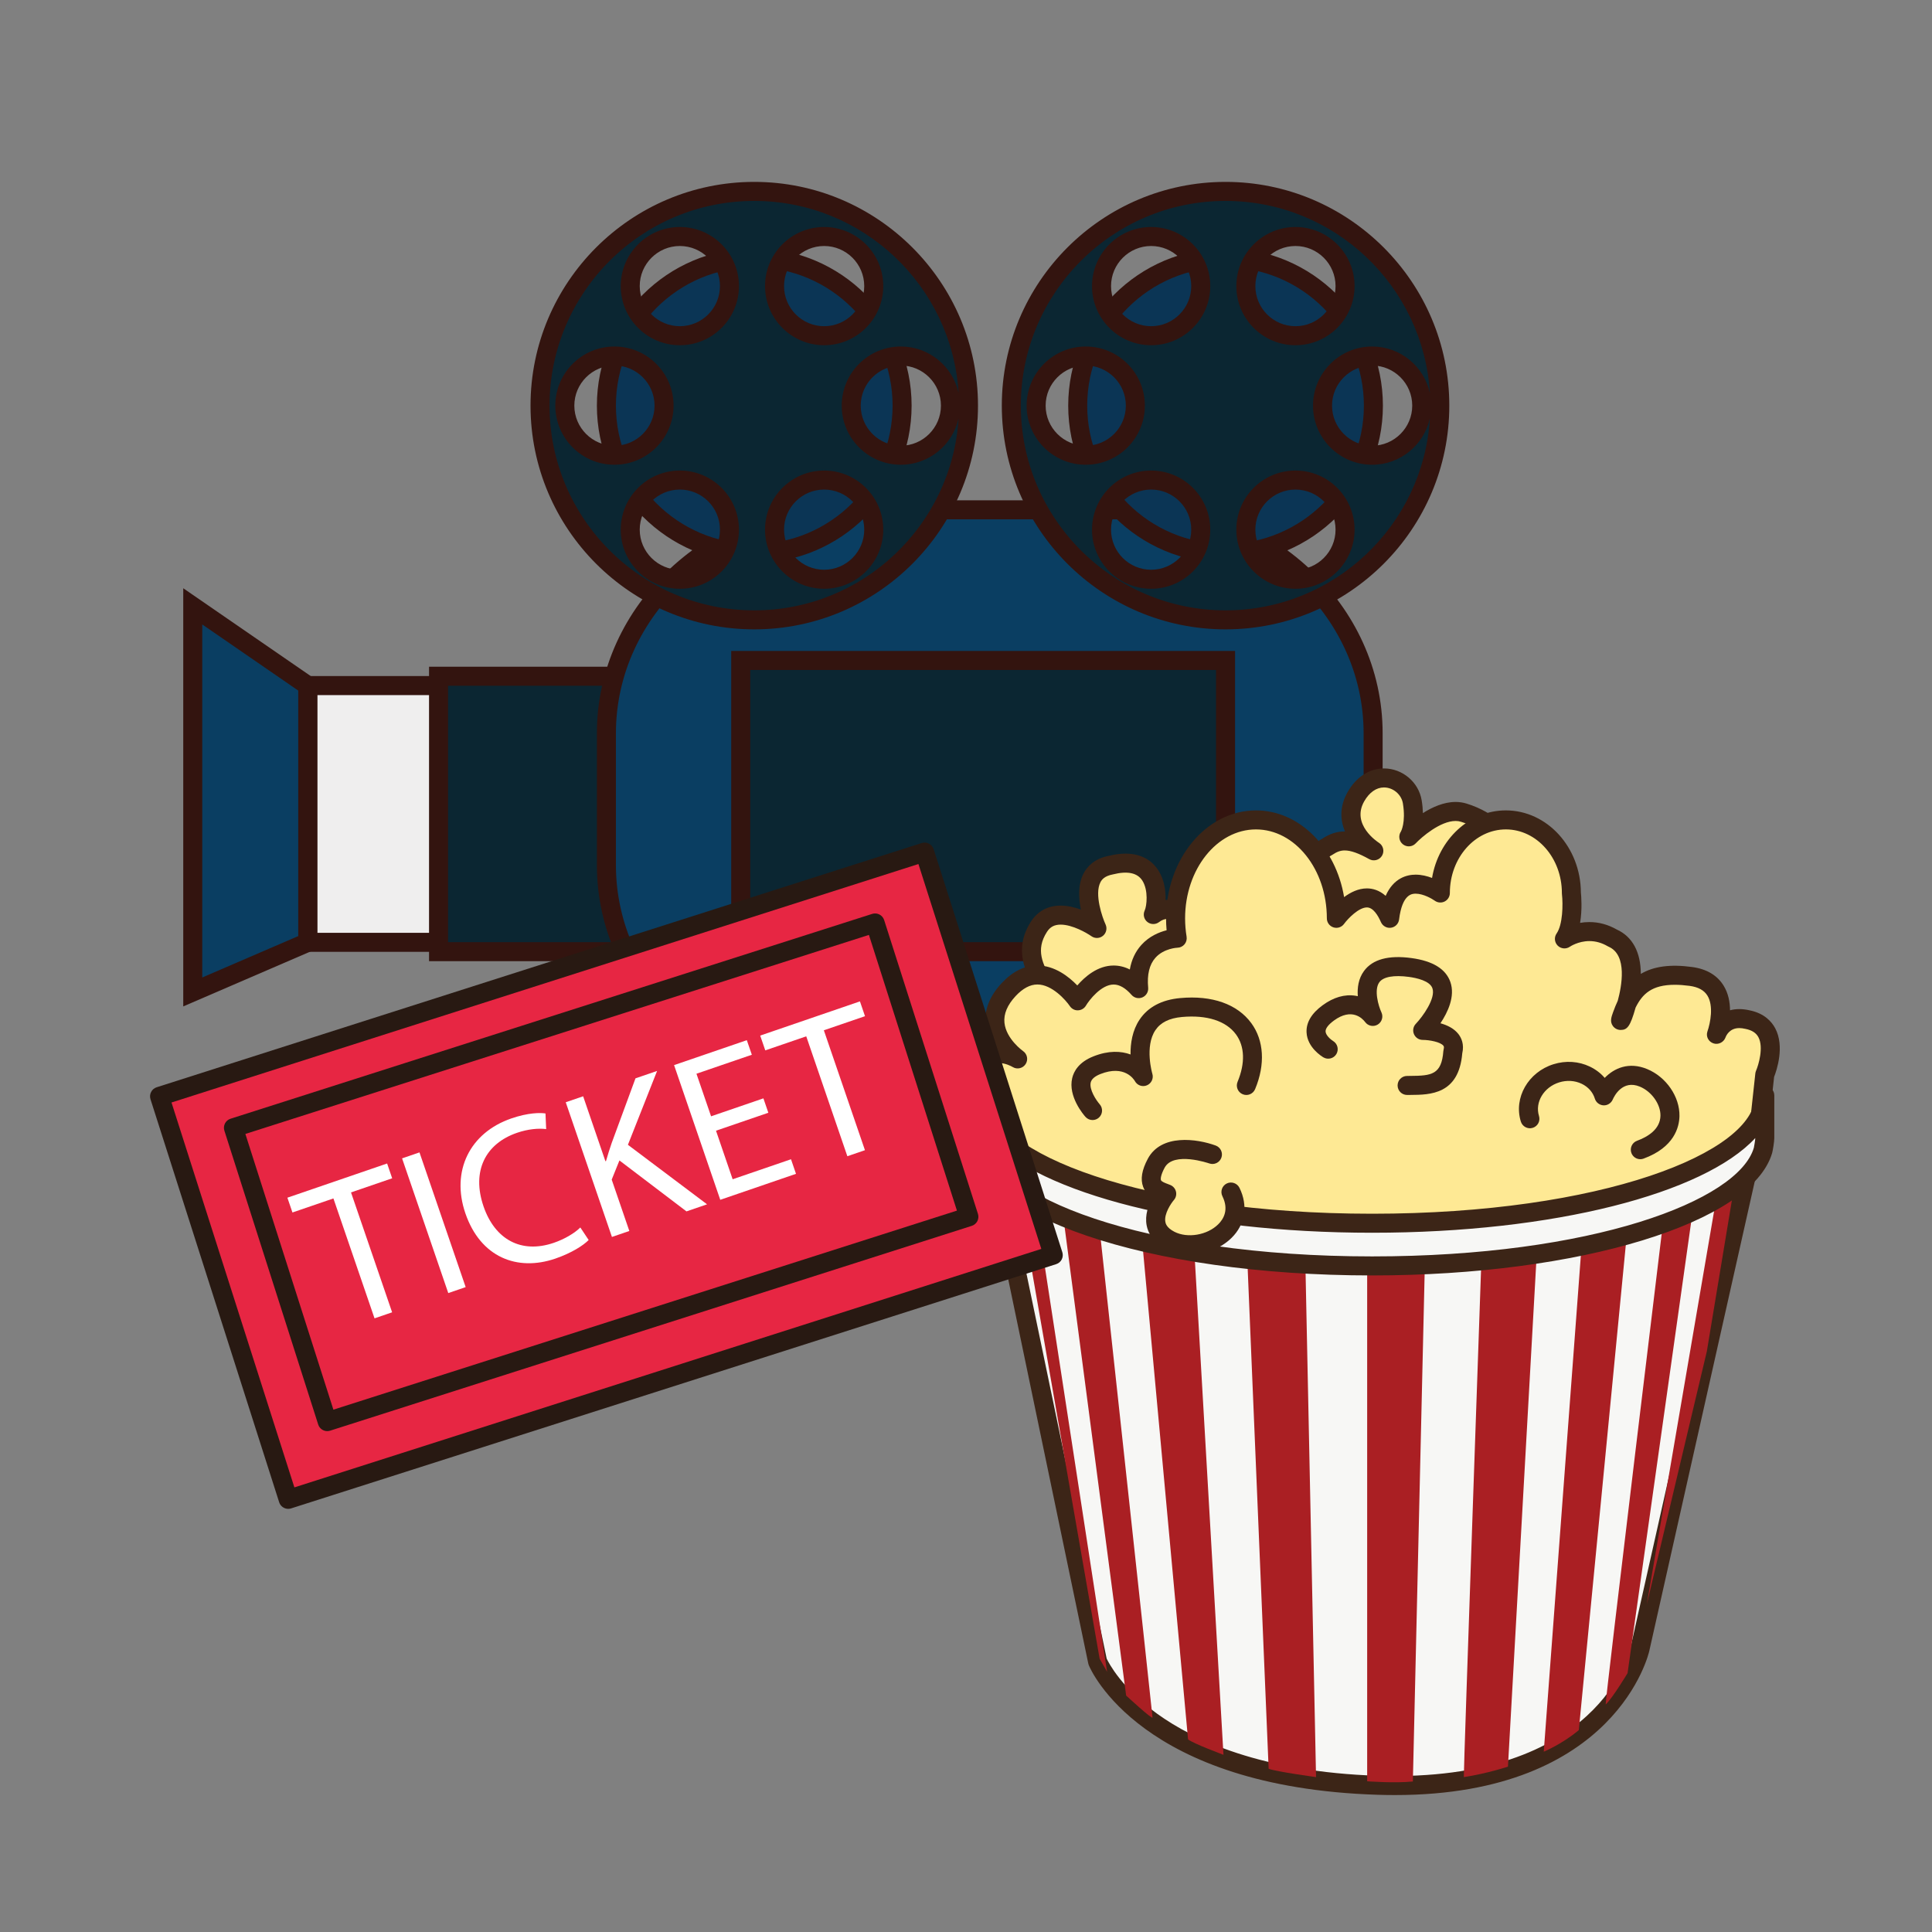 <?xml version="1.0" encoding="utf-8"?>
<!-- Generator: Adobe Illustrator 16.0.0, SVG Export Plug-In . SVG Version: 6.00 Build 0)  -->
<!DOCTYPE svg PUBLIC "-//W3C//DTD SVG 1.1//EN" "http://www.w3.org/Graphics/SVG/1.1/DTD/svg11.dtd">
<svg version="1.1" id="Layer_1" xmlns="http://www.w3.org/2000/svg" xmlns:xlink="http://www.w3.org/1999/xlink" x="0px" y="0px"
	 width="500px" height="500px" viewBox="0 0 500 500" enable-background="new 0 0 500 500" xml:space="preserve">
<rect x="0" y="0" width="500" height="500" fill="#808080" stroke="none"/>
<g id="Layer_1_copy_75">
	<g>
		<g>
			<rect x="79.647" y="177.429" fill="#EFEEEE" width="62.458" height="66.446"/>
			<path fill="#33140F" d="M144.565,246.334H77.188v-71.369h67.378L144.565,246.334L144.565,246.334z M82.11,241.415h57.531v-61.526
				H82.11V241.415z"/>
		</g>
		<g>
			<rect x="113.499" y="175.007" fill="#0B2632" width="62.458" height="71.284"/>
			<path fill="#33140F" d="M178.417,248.751h-67.382v-76.203h67.382V248.751z M115.958,243.832h57.539v-66.361h-57.539V243.832z"/>
		</g>
		<g>
			<path fill="#0A3E62" d="M355.365,223.861c0,31.933-27.834,57.825-62.153,57.825h-74.126c-34.315,0-62.146-25.893-62.146-57.825
				v-34.087c0-31.945,27.83-57.833,62.146-57.833h74.126c34.319,0,62.153,25.888,62.153,57.833V223.861z"/>
			<path fill="#33140F" d="M293.212,284.146h-74.126c-35.626,0-64.612-27.045-64.612-60.286v-34.087
				c0-33.248,28.986-60.292,64.612-60.292h74.126c35.627,0,64.613,27.044,64.613,60.292v34.087
				C357.825,257.102,328.839,284.146,293.212,284.146z M219.086,134.404c-32.915,0-59.686,24.836-59.686,55.37v34.087
				c0,30.525,26.771,55.362,59.686,55.362h74.126c32.916,0,59.689-24.836,59.689-55.362v-34.087c0-30.533-26.773-55.37-59.689-55.37
				L219.086,134.404L219.086,134.404z"/>
		</g>
		<g>
			<path fill="#0B3555" d="M355.436,104.977c0,21.127-17.129,38.256-38.265,38.256c-21.127,0-38.261-17.128-38.261-38.256
				c0-21.131,17.134-38.26,38.261-38.26C338.307,66.717,355.436,83.846,355.436,104.977z"/>
			<path fill="#33140F" d="M317.171,145.697c-22.454,0-40.72-18.266-40.72-40.72s18.266-40.72,40.72-40.72
				s40.724,18.266,40.724,40.72S339.625,145.697,317.171,145.697z M317.171,69.176c-19.743,0-35.801,16.062-35.801,35.801
				s16.058,35.796,35.801,35.796s35.801-16.058,35.801-35.796C352.972,85.238,336.914,69.176,317.171,69.176z"/>
		</g>
		<g>
			<path fill="#0B2632" d="M317.171,49.534c-30.622,0-55.438,24.821-55.438,55.443s24.816,55.442,55.438,55.442
				c30.621,0,55.447-24.821,55.447-55.442C372.618,74.355,347.792,49.534,317.171,49.534z M268.148,104.977
				c0-7.093,5.75-12.836,12.843-12.836c7.089,0,12.84,5.743,12.84,12.836c0,7.085-5.751,12.836-12.84,12.836
				C273.898,117.813,268.148,112.062,268.148,104.977z M297.911,149.916c-7.089,0-12.841-5.75-12.841-12.839
				c0-7.097,5.752-12.84,12.841-12.84c7.093,0,12.84,5.743,12.84,12.84C310.751,144.166,305.004,149.916,297.911,149.916z
				 M297.911,86.885c-7.089,0-12.841-5.751-12.841-12.84s5.752-12.84,12.841-12.84c7.093,0,12.84,5.751,12.84,12.84
				S305.004,86.885,297.911,86.885z M335.263,61.206c7.089,0,12.836,5.751,12.836,12.84s-5.747,12.84-12.836,12.84
				s-12.836-5.751-12.836-12.84S328.174,61.206,335.263,61.206z M335.263,149.916c-7.089,0-12.836-5.75-12.836-12.839
				c0-7.097,5.747-12.84,12.836-12.84s12.836,5.743,12.836,12.84C348.099,144.166,342.352,149.916,335.263,149.916z
				 M355.106,117.813c-7.09,0-12.841-5.751-12.841-12.836c0-7.093,5.751-12.836,12.841-12.836c7.092,0,12.839,5.743,12.839,12.836
				C367.945,112.062,362.198,117.813,355.106,117.813z"/>
			<path fill="#33140F" d="M317.171,162.88c-31.925,0-57.903-25.974-57.903-57.903c0-31.925,25.979-57.903,57.903-57.903
				c31.929,0,57.907,25.978,57.907,57.903C375.078,136.906,349.1,162.88,317.171,162.88z M317.171,51.998
				c-29.215,0-52.979,23.765-52.979,52.979c0,29.218,23.766,52.983,52.979,52.983c28.12,0,51.188-22.013,52.883-49.711
				c-1.505,6.873-7.634,12.028-14.946,12.028c-8.436,0-15.301-6.861-15.301-15.299c0-8.439,6.865-15.299,15.301-15.299
				c7.312,0,13.441,5.159,14.946,12.027C368.359,74.011,345.291,51.998,317.171,51.998z M355.106,94.601
				c-5.726,0-10.376,4.656-10.376,10.376s4.65,10.376,10.376,10.376c5.724,0,10.38-4.656,10.38-10.376S360.83,94.601,355.106,94.601
				z M335.263,152.375c-8.438,0-15.3-6.864-15.3-15.299c0-8.439,6.861-15.299,15.3-15.299c8.436,0,15.3,6.86,15.3,15.299
				C350.562,145.511,343.697,152.375,335.263,152.375z M335.263,126.7c-5.721,0-10.376,4.652-10.376,10.376
				c0,5.719,4.655,10.376,10.376,10.376s10.376-4.657,10.376-10.376C345.639,131.353,340.982,126.7,335.263,126.7z M297.911,152.375
				c-8.435,0-15.3-6.864-15.3-15.299c0-8.439,6.865-15.299,15.3-15.299s15.304,6.86,15.304,15.299
				C313.215,145.511,306.346,152.375,297.911,152.375z M297.911,126.7c-5.72,0-10.376,4.652-10.376,10.376
				c0,5.719,4.656,10.376,10.376,10.376c5.724,0,10.38-4.657,10.38-10.376C308.291,131.353,303.635,126.7,297.911,126.7z
				 M280.991,120.276c-8.438,0-15.304-6.861-15.304-15.299c0-8.439,6.865-15.299,15.304-15.299c8.435,0,15.299,6.86,15.299,15.299
				S289.426,120.276,280.991,120.276z M280.991,94.601c-5.724,0-10.38,4.656-10.38,10.376s4.656,10.376,10.38,10.376
				c5.721,0,10.377-4.656,10.377-10.376S286.712,94.601,280.991,94.601z M335.263,89.345c-8.438,0-15.3-6.864-15.3-15.299
				s6.861-15.299,15.3-15.299c8.436,0,15.3,6.865,15.3,15.299S343.697,89.345,335.263,89.345z M335.263,63.666
				c-5.721,0-10.376,4.656-10.376,10.38c0,5.724,4.655,10.376,10.376,10.376s10.376-4.653,10.376-10.376
				C345.639,68.323,340.982,63.666,335.263,63.666z M297.911,89.345c-8.435,0-15.3-6.864-15.3-15.299s6.865-15.299,15.3-15.299
				s15.304,6.865,15.304,15.299S306.346,89.345,297.911,89.345z M297.911,63.666c-5.72,0-10.376,4.656-10.376,10.38
				c0,5.724,4.656,10.376,10.376,10.376c5.724,0,10.38-4.653,10.38-10.376C308.291,68.323,303.635,63.666,297.911,63.666z"/>
		</g>
		<g>
			<path fill="#0B3555" d="M233.461,104.977c0,21.127-17.125,38.256-38.261,38.256c-21.131,0-38.26-17.128-38.26-38.256
				c0-21.131,17.129-38.26,38.26-38.26C216.336,66.717,233.461,83.846,233.461,104.977z"/>
			<path fill="#33140F" d="M195.2,145.697c-22.453,0-40.727-18.266-40.727-40.72s18.273-40.72,40.727-40.72
				c22.455,0,40.724,18.266,40.724,40.72S217.655,145.697,195.2,145.697z M195.2,69.176c-19.742,0-35.8,16.062-35.8,35.801
				s16.058,35.796,35.8,35.796c19.736,0,35.802-16.058,35.802-35.796C231.002,85.238,214.937,69.176,195.2,69.176z"/>
		</g>
		<g>
			<path fill="#0B2632" d="M195.2,49.534c-30.621,0-55.442,24.821-55.442,55.443s24.821,55.442,55.442,55.442
				c30.618,0,55.438-24.821,55.438-55.442C250.641,74.355,225.818,49.534,195.2,49.534z M146.174,104.977
				c0-7.093,5.755-12.836,12.844-12.836s12.839,5.743,12.839,12.836c0,7.085-5.75,12.836-12.839,12.836
				S146.174,112.062,146.174,104.977z M175.942,149.916c-7.091,0-12.841-5.75-12.841-12.839c0-7.097,5.75-12.84,12.841-12.84
				c7.087,0,12.839,5.743,12.839,12.84C188.781,144.166,183.029,149.916,175.942,149.916z M175.942,86.885
				c-7.091,0-12.841-5.751-12.841-12.84s5.75-12.84,12.841-12.84c7.087,0,12.839,5.751,12.839,12.84S183.029,86.885,175.942,86.885z
				 M213.289,61.206c7.093,0,12.84,5.751,12.84,12.84s-5.747,12.84-12.84,12.84c-7.089,0-12.841-5.751-12.841-12.84
				S206.2,61.206,213.289,61.206z M213.289,149.916c-7.089,0-12.841-5.75-12.841-12.839c0-7.097,5.752-12.84,12.841-12.84
				c7.093,0,12.84,5.743,12.84,12.84C226.129,144.166,220.382,149.916,213.289,149.916z M233.136,117.813
				c-7.089,0-12.839-5.751-12.839-12.836c0-7.093,5.75-12.836,12.839-12.836c7.086,0,12.836,5.743,12.836,12.836
				C245.972,112.062,240.222,117.813,233.136,117.813z"/>
			<path fill="#33140F" d="M195.2,162.88c-31.929,0-57.901-25.974-57.901-57.903c0-31.925,25.973-57.903,57.901-57.903
				c31.93,0,57.903,25.978,57.903,57.903C253.104,136.906,227.13,162.88,195.2,162.88z M195.2,51.998
				c-29.213,0-52.979,23.765-52.979,52.979c0,29.218,23.766,52.983,52.979,52.983c28.102,0,51.166-21.998,52.876-49.681
				c-1.513,6.854-7.638,11.997-14.94,11.997c-8.438,0-15.299-6.861-15.299-15.299c0-8.439,6.86-15.299,15.299-15.299
				c7.303,0,13.428,5.145,14.94,11.996C246.366,73.992,223.302,51.998,195.2,51.998z M233.136,94.601
				c-5.724,0-10.38,4.656-10.38,10.376s4.656,10.376,10.38,10.376c5.72,0,10.376-4.656,10.376-10.376S238.855,94.601,233.136,94.601
				z M213.289,152.375c-8.438,0-15.3-6.864-15.3-15.299c0-8.439,6.861-15.299,15.3-15.299c8.435,0,15.3,6.86,15.3,15.299
				C228.589,145.511,221.724,152.375,213.289,152.375z M213.289,126.7c-5.724,0-10.377,4.652-10.377,10.376
				c0,5.719,4.653,10.376,10.377,10.376c5.72,0,10.376-4.657,10.376-10.376C223.665,131.353,219.009,126.7,213.289,126.7z
				 M175.942,152.375c-8.436,0-15.3-6.864-15.3-15.299c0-8.439,6.864-15.299,15.3-15.299c8.434,0,15.298,6.86,15.298,15.299
				C191.24,145.511,184.376,152.375,175.942,152.375z M175.942,126.7c-5.725,0-10.381,4.652-10.381,10.376
				c0,5.719,4.656,10.376,10.381,10.376c5.723,0,10.379-4.657,10.379-10.376C186.321,131.353,181.665,126.7,175.942,126.7z
				 M159.018,120.276c-8.438,0-15.303-6.861-15.303-15.299c0-8.439,6.864-15.299,15.303-15.299s15.303,6.86,15.303,15.299
				C174.32,113.416,167.456,120.276,159.018,120.276z M159.018,94.601c-5.725,0-10.381,4.656-10.381,10.376
				s4.656,10.376,10.381,10.376c5.724,0,10.38-4.656,10.38-10.376S164.741,94.601,159.018,94.601z M213.289,89.345
				c-8.438,0-15.3-6.864-15.3-15.299s6.861-15.299,15.3-15.299c8.435,0,15.3,6.865,15.3,15.299S221.724,89.345,213.289,89.345z
				 M213.289,63.666c-5.724,0-10.377,4.656-10.377,10.38c0,5.724,4.653,10.376,10.377,10.376c5.72,0,10.376-4.653,10.376-10.376
				C223.665,68.323,219.009,63.666,213.289,63.666z M175.942,89.345c-8.436,0-15.3-6.864-15.3-15.299s6.864-15.299,15.3-15.299
				c8.434,0,15.298,6.865,15.298,15.299S184.376,89.345,175.942,89.345z M175.942,63.666c-5.725,0-10.381,4.656-10.381,10.38
				c0,5.724,4.656,10.376,10.381,10.376c5.723,0,10.379-4.653,10.379-10.376C186.321,68.323,181.665,63.666,175.942,63.666z"/>
		</g>
		<g>
			<polygon fill="#0A3E62" points="79.647,177.429 49.884,156.92 49.884,256.71 79.647,243.875 			"/>
			<path fill="#33140F" d="M47.425,260.458V152.237l34.686,23.896v69.362L47.425,260.458z M52.344,161.607v91.364l24.844-10.713
				v-63.533L52.344,161.607z"/>
		</g>
		<g>
			<rect x="191.701" y="170.923" fill="#0B2632" width="125.47" height="75.368"/>
			<path fill="#33140F" d="M319.634,248.751H189.238v-80.287h130.396V248.751z M194.16,243.832h120.547v-70.449H194.16V243.832z"/>
		</g>
	</g>
	<g>
		<g>
			<path fill="#FEE994" d="M355.551,220.194c0,0-9.271-5.878-4.637-14.023c4.637-8.137,13.566-4.858,14.587,1.361
				c1.021,6.218-0.904,9.042-0.904,9.042s7.806-8.253,14.236-6.257c13.817,4.3,14.95,17.867,14.95,17.867l-37.327,18.014
				l-15.071-14.557c0,0-3.812-9.525,2.069-12.468C346.617,217.027,349.672,216.918,355.551,220.194z"/>
			<path fill="#3C2517" d="M356.456,248.662c-0.626,0-1.242-0.24-1.71-0.692l-15.071-14.557c-0.247-0.244-0.443-0.534-0.576-0.858
				c-1.713-4.281-2.966-12.33,3.103-15.5c1.93-1.28,3.779-1.88,5.809-1.88c0.028,0,0.051,0,0.073,0
				c-1.245-2.912-1.465-6.424,0.693-10.218c2.204-3.871,5.626-6.087,9.396-6.087c4.792,0,8.984,3.55,9.758,8.264
				c0.197,1.199,0.293,2.297,0.316,3.295c2.426-1.54,5.406-2.885,8.462-2.885c0.99,0,1.946,0.144,2.851,0.426
				c15.233,4.733,16.626,19.387,16.677,20.009c0.09,1.014-0.463,1.977-1.381,2.421l-37.331,18.014
				C357.183,248.581,356.819,248.662,356.456,248.662z M343.516,230.276l13.412,12.96l34.126-16.468
				c-0.758-3.399-3.5-11.161-12.956-14.096c-0.434-0.14-0.886-0.206-1.389-0.206c-3.972,0-8.802,4.185-10.326,5.798
				c-0.882,0.936-2.328,1.033-3.329,0.228c-0.998-0.805-1.214-2.239-0.492-3.303c0,0.004,0,0.004,0,0.004s1.319-2.309,0.508-7.263
				c-0.375-2.325-2.528-4.139-4.896-4.139c-1.979,0-3.798,1.281-5.12,3.597c-3.435,6.033,3.52,10.539,3.817,10.729
				c1.121,0.712,1.477,2.189,0.796,3.337c-0.681,1.145-2.149,1.539-3.314,0.89c-2.746-1.532-4.765-2.247-6.343-2.247
				c-1.071,0-2.021,0.333-3.171,1.114c-0.088,0.062-0.186,0.116-0.282,0.167C341.396,222.959,342.978,228.629,343.516,230.276z"/>
		</g>
		<g>
			<path fill="#FEE994" d="M310.453,240.192c0,0-6.215-7.917-11.981-3.508c1.467-3.167,1.984-16.053-11.049-12.777
				c-10.206,1.922-3.538,16.378-3.538,16.378s-10.48-7.464-15.003-0.452c-4.524,7.011-0.034,12.453,2.111,16.862
				c2.151,4.412,21.257,12.324,21.709,12.324c0.456,0,17.303-12.894,17.751-14.924C310.905,252.062,310.453,240.192,310.453,240.192
				z"/>
			<path fill="#3C2517" d="M292.702,271.484c-1.567,0-21.302-8.334-23.925-13.707c-0.305-0.641-0.668-1.299-1.043-1.983
				c-2.213-4.034-5.555-10.121-0.922-17.295c1.74-2.703,4.401-4.13,7.691-4.13c1.805,0,3.613,0.441,5.227,1.029
				c-0.606-2.951-0.784-6.475,0.685-9.329c0.874-1.69,2.72-3.86,6.551-4.583c1.451-0.368,2.951-0.569,4.32-0.569
				c4.741,0,7.236,2.355,8.496,4.332c1.505,2.351,1.944,5.202,1.868,7.657c0.193-0.012,0.387-0.023,0.584-0.023
				c5.454,0,9.691,5.194,10.151,5.79c0.324,0.406,0.507,0.905,0.526,1.423c0.111,2.861,0.426,12.36-0.055,14.533
				C312.188,257.673,294.59,271.484,292.702,271.484z M274.505,239.292c-1.618,0-2.718,0.576-3.553,1.875
				c-3.044,4.71-1.033,8.377,1.098,12.256c0.414,0.763,0.812,1.488,1.161,2.192c1.275,2.63,14.643,8.949,19.166,10.689
				c3.271-2.332,14.026-10.807,15.714-13.008c0.173-1.572,0.107-7.173-0.065-12.158c-1.185-1.272-3.559-3.334-5.79-3.334
				c-0.796,0-1.539,0.275-2.271,0.832c-0.9,0.685-2.149,0.669-3.031-0.034c-0.887-0.708-1.173-1.93-0.691-2.959
				c0.545-1.176,0.996-5.236-0.604-7.746c-1.305-2.039-3.875-2.541-7.615-1.605c-2.186,0.417-2.881,1.357-3.233,2.034
				c-1.599,3.098,0.478,9.077,1.331,10.925c0.463,1.014,0.191,2.212-0.662,2.924c-0.854,0.712-2.084,0.766-3.001,0.116
				C281.277,241.458,277.549,239.292,274.505,239.292z"/>
		</g>
		<g>
			<path fill="#FEE994" d="M404.86,242.993c2.718-3.879,1.81-11.885,1.81-11.885c0-10.449-7.591-18.919-16.958-18.919
				s-16.962,8.47-16.962,18.919c0,0-11.302-8.249-13.111,6.547c-5.206-11.884-13.795,0-13.795,0
				c0-14.065-9.316-25.466-20.807-25.466c-11.486,0-20.799,11.401-20.799,25.466c0,1.764,0.144,3.485,0.422,5.151
				c0,0-11.158,0.186-9.971,13.043c-8.318-9.458-15.779,3.156-15.779,3.156s-8.594-12.855-17.862-2.912
				c-9.274,9.947,2.32,17.949,2.32,17.949s-7.021-4.363-9.874,2.428s1.895,15.764,1.895,15.764l51.562,63.562l96.78,2.185
				l44.154-48.67l7.401-18.041l1.438-13.191c0,0,5.264-12.279-4.531-14.221c-6.293-1.459-7.982,3.883-7.982,3.883
				s4.973-13.463-6.613-15.04c-11.591-1.574-15.322,3.151-17.81,10.063c-2.486,6.918,8.253-15.305-2.486-20.016
				C410.63,238.87,404.86,242.993,404.86,242.993z"/>
			<path fill="#3C2517" d="M403.73,360.441c-0.021,0-0.034,0-0.055,0l-96.781-2.182c-0.724-0.02-1.402-0.353-1.855-0.908
				l-51.561-63.564c-0.101-0.124-0.187-0.254-0.26-0.398c-0.221-0.406-5.261-10.093-1.99-17.867c1.16-2.766,3.107-4.527,5.586-5.104
				c-0.856-1.488-1.545-3.226-1.758-5.166c-0.406-3.771,1.006-7.414,4.188-10.833c2.822-3.023,5.925-4.555,9.229-4.555
				c4.498,0,8.155,2.909,10.329,5.167c1.976-2.277,5.286-5.154,9.405-5.154c1.438,0,2.839,0.341,4.188,1.021
				c0.438-2.492,1.428-4.61,2.975-6.332c2.047-2.282,4.629-3.333,6.543-3.813c-0.088-1.024-0.139-2.057-0.139-3.094
				c0-15.399,10.438-27.93,23.263-27.93c11.266,0,20.687,9.661,22.816,22.438c1.647-1.226,3.684-2.251,5.895-2.251
				c1.408,0,3.156,0.414,4.858,1.926c2.046-4.649,5.537-5.484,7.769-5.484c1.528,0,2.998,0.375,4.239,0.851
				c1.671-9.932,9.6-17.48,19.098-17.48c10.666,0,19.352,9.517,19.422,21.247c0.093,0.897,0.383,4.351-0.206,7.858
				c0.743-0.127,1.548-0.205,2.402-0.205c2.46,0,4.842,0.649,7.089,1.93c4.088,1.856,6.208,5.882,6.223,11.486
				c3.35-1.984,7.661-2.545,13.289-1.783c3.751,0.511,6.489,2.136,8.145,4.83c1.223,1.979,1.633,4.254,1.656,6.366
				c1.44-0.395,3.187-0.421,5.019,0.004c3.88,0.77,5.783,2.966,6.684,4.675c2.479,4.703,0.36,10.888-0.297,12.56l-1.399,12.844
				c-0.023,0.229-0.082,0.456-0.17,0.669l-7.403,18.041c-0.111,0.263-0.266,0.506-0.455,0.72l-44.154,48.667
				C405.088,360.148,404.427,360.441,403.73,360.441z M308.145,353.364l94.521,2.131l43.104-47.519l7.111-17.318l1.396-12.844
				c0.029-0.243,0.089-0.479,0.186-0.703c0.644-1.516,2.012-6.049,0.611-8.69c-0.592-1.116-1.689-1.817-3.357-2.149
				c-0.618-0.144-1.128-0.205-1.593-0.205c-2.472,0-3.361,1.863-3.573,2.437c-0.468,1.25-1.868,1.949-3.129,1.513
				c-1.261-0.436-1.965-1.744-1.559-3.021c0.804-2.324,1.64-6.695,0.02-9.328c-0.858-1.394-2.371-2.221-4.617-2.528
				c-1.378-0.183-2.66-0.279-3.824-0.279c-5.944,0-8.386,2.353-10.152,5.902c-1.381,4.907-2.153,5.784-3.879,5.788
				c-0.8-0.004-1.56-0.395-2.022-1.055c-0.789-1.131-0.387-2.256,0.081-3.56c0.396-1.095,0.789-2.054,1.198-2.924
				c0.995-3.646,2.592-11.838-2.354-14.004c-0.089-0.039-0.171-0.081-0.251-0.127c-1.516-0.886-3.109-1.331-4.729-1.331
				c-2.912,0-5.031,1.439-5.05,1.458c-0.979,0.677-2.313,0.561-3.156-0.286c-0.84-0.847-0.959-2.162-0.279-3.141
				c1.582-2.258,1.688-7.452,1.378-10.198c-0.008-0.093-0.013-0.182-0.013-0.274c0-9.077-6.504-16.459-14.498-16.459
				c-7.998,0-14.495,7.383-14.495,16.459c0,0.928-0.521,1.775-1.35,2.197c-0.832,0.417-1.818,0.336-2.568-0.213
				c-0.691-0.499-2.959-1.812-4.924-1.812c-0.857,0-3.476,0-4.296,6.679c-0.136,1.099-0.986,1.977-2.085,2.135
				c-1.083,0.167-2.165-0.433-2.61-1.45c-0.762-1.736-2.007-3.805-3.636-3.805c-2.115,0-4.899,2.877-5.913,4.266
				c-0.63,0.862-1.731,1.226-2.753,0.893c-1.014-0.329-1.698-1.272-1.698-2.34c0-12.685-8.229-23.007-18.347-23.007
				c-10.108,0-18.339,10.322-18.339,23.007c0,1.594,0.131,3.187,0.387,4.746c0.119,0.708-0.078,1.427-0.533,1.979
				c-0.461,0.549-1.138,0.875-1.854,0.886c-0.021,0-3.5,0.135-5.696,2.614c-1.548,1.752-2.177,4.359-1.859,7.743
				c0.092,1.062-0.504,2.064-1.48,2.487c-0.979,0.421-2.116,0.17-2.818-0.636c-1.566-1.778-3.125-2.684-4.635-2.684
				c-3.222,0-6.342,4.049-7.182,5.469c-0.43,0.728-1.203,1.18-2.051,1.207c-0.83,0.045-1.645-0.392-2.111-1.096
				c-1.053-1.551-4.605-5.592-8.393-5.592c-1.883,0-3.773,1.01-5.627,2.992c-2.158,2.32-3.133,4.646-2.896,6.92
				c0.44,4.215,4.78,7.301,4.825,7.332c1.092,0.766,1.377,2.259,0.643,3.373c-0.734,1.113-2.22,1.44-3.35,0.738
				c-0.452-0.279-1.969-1.011-3.372-1.011c-0.97,0-2.08,0.271-2.933,2.298c-1.908,4.557,0.488,11.061,1.699,13.459L308.145,353.364z
				"/>
		</g>
		<g>
			<path fill="#F7F7F5" d="M258.023,305.064l26.026,124.954c0,0,12.341,30.077,72.506,32.008
				c60.156,1.927,67.873-35.29,67.873-35.29l27.765-123.603l-87.129,21.457L258.023,305.064z"/>
			<path fill="#3C2517" d="M361.012,464.559c-1.475,0-2.994-0.021-4.536-0.072c-61.051-1.957-74.169-32.246-74.698-33.534
				c-0.06-0.141-0.102-0.286-0.133-0.435l-26.031-124.951c-0.166-0.801,0.074-1.635,0.644-2.225
				c0.572-0.583,1.396-0.857,2.208-0.699l106.527,19.431l86.613-21.324c0.827-0.205,1.701,0.03,2.312,0.63
				c0.611,0.596,0.866,1.462,0.677,2.297l-27.764,123.6C426.761,427.61,418.442,464.559,361.012,464.559z M286.404,429.253
				c0.539,1.126,3.906,7.658,13.124,14.302c9.394,6.772,26.921,15.045,57.104,16.013c57.167,1.771,65.084-31.938,65.386-33.339
				l26.901-119.752l-83.269,20.5c-0.332,0.09-0.682,0.098-1.028,0.03l-103.445-18.864L286.404,429.253z"/>
		</g>
		<g>
			<path fill="#AA1F23" d="M337.698,320.479l2.894,139.433c0,0-10.253-1.396-12.268-2.153c-0.043-0.952-5.771-137.695-5.771-137.695
				l9.417,0.295L337.698,320.479z"/>
		</g>
		<g>
			<path fill="#AA1F23" d="M308.458,312.756l8.175,141.385c0,0-7.947-2.955-9.165-3.999c-0.12-1.312-12.778-138.708-12.778-138.708
				l8.045,0.627L308.458,312.756z"/>
		</g>
		<g>
			<path fill="#AA1F23" d="M283.736,310.324c0,0,14.507,133.479,14.535,134.151c0.029,0.678-6.828-5.666-6.828-5.666
				l-16.907-128.769l5.19-0.225L283.736,310.324z"/>
		</g>
		<g>
			<polygon fill="#AA1F23" points="267.452,308.609 286.516,432.661 284.581,429.261 263.368,307.706 265.49,306.623 			"/>
		</g>
		<g>
			<path fill="#AA1F23" d="M353.821,320.372v140.622c0,0,7.116,0.541,11.827,0.054c0.004-0.433,3.261-140.676,3.261-140.676h-2.035
				H353.821z"/>
		</g>
		<g>
			<path fill="#AA1F23" d="M383.682,317.413c0,0-4.953,141.694-4.849,142.498c5.905-0.882,11.424-2.703,11.424-2.703l7.886-140.418
				l-5.491,0.487L383.682,317.413z"/>
		</g>
		<g>
			<path fill="#AA1F23" d="M410.101,311.852l-10.577,141.483c0,0,4.775-1.965,9.072-5.584
				c0.078-0.801,13.228-136.562,13.228-136.562h-3.871L410.101,311.852z"/>
		</g>
		<g>
			<path fill="#AA1F23" d="M431.204,309.682c0,0-15.887,131.073-15.658,131.438c1.811-1.674,5.669-8.117,5.669-8.117l17.555-124.52
				l-3.009,0.521L431.204,309.682z"/>
		</g>
		<g>
			<polygon fill="#AA1F23" points="444.671,307.218 426.192,415.193 441.725,349.745 448.999,305.887 446.412,306.225 			"/>
		</g>
		<g>
			<path fill="#F7F7F5" d="M456.726,294.544c0,0.662-0.344,2.771-0.46,3.165c-4.893,16.783-48.314,29.913-101.158,29.913
				c-56.116,0-101.612-14.812-101.612-33.078l0.008-11.045c0,18.271,45.496,33.078,101.612,33.078
				c56.119,0,101.61-14.81,101.61-33.078V294.544z"/>
			<path fill="#3C2517" d="M355.106,330.083c-58.355,0-104.072-15.608-104.072-35.538l0.008-11.045c0-1.357,1.103-2.459,2.46-2.459
				l0,0c1.361,0,2.459,1.102,2.459,2.459c0,14.785,39.842,30.614,99.153,30.614c59.31,0,99.15-15.829,99.15-30.614l0,0
				c0-1.357,1.104-2.459,2.46-2.459l0,0c1.361,0,2.465,1.102,2.465,2.459l-0.005,11.045c0,0.934-0.391,3.287-0.558,3.855
				C453.36,316.458,408.863,330.083,355.106,330.083z M255.958,294.525v0.022c0,14.781,39.842,30.61,99.148,30.61
				c56.706,0,94.767-14.309,98.796-28.137c0.089-0.347,0.352-2.057,0.362-2.479v-0.011c-13.304,14.366-52.12,24.503-99.15,24.503
				C308.071,319.037,269.242,308.896,255.958,294.525z"/>
		</g>
		<g>
			<path fill="#3C2517" d="M364.156,283.375c-1.342,0-2.44-1.078-2.46-2.43c-0.021-1.356,1.066-2.475,2.429-2.493l0.932-0.009
				c5.411-0.038,8.029-0.324,8.479-6.42c0.012-0.149,0.039-0.301,0.078-0.451c0.17-0.631,0.012-0.836-0.062-0.934
				c-0.746-0.975-3.593-1.504-5.364-1.512c-0.985,0-1.871-0.592-2.259-1.501c-0.383-0.901-0.196-1.949,0.484-2.661
				c1.794-1.879,5.205-6.607,4.292-9.211c-0.673-1.922-4.092-2.661-6.076-2.932c-3.901-0.522-6.62-0.035-7.657,1.381
				c-1.438,1.953-0.255,6.099,0.542,7.804c0.537,1.149,0.111,2.519-0.979,3.163c-1.095,0.646-2.498,0.354-3.245-0.672
				c-0.708-0.938-3.434-3.779-8.087-0.371c-1.418,1.039-2.182,2.041-2.146,2.814c0.042,0.998,1.334,2.101,1.948,2.476
				c1.156,0.7,1.539,2.208,0.848,3.372c-0.695,1.16-2.191,1.543-3.354,0.859c-0.429-0.252-4.169-2.558-4.362-6.451
				c-0.128-2.557,1.27-4.928,4.153-7.035c2.836-2.076,5.709-2.904,8.513-2.463c0.2,0.029,0.402,0.068,0.595,0.111
				c-0.157-2.174,0.155-4.552,1.606-6.523c2.219-3.021,6.356-4.146,12.29-3.338c5.499,0.742,8.887,2.826,10.056,6.184
				c1.291,3.701-0.649,7.824-2.568,10.689c1.729,0.479,3.527,1.322,4.673,2.816c0.75,0.978,1.52,2.629,0.975,4.965
				c-0.886,10.679-8.373,10.729-13.335,10.764l-0.9,0.007C364.179,283.375,364.168,283.375,364.156,283.375z"/>
		</g>
		<g>
			<path fill="#FEE994" d="M313.775,298.775c0,0-11.153-4.071-14.547,2.259c-3.391,6.336,0.794,7.128,2.716,7.917
				c0,0-6.991,7.982,0.858,12.02c7.848,4.038,20.548-2.748,15.76-12.476"/>
			<path fill="#3C2517" d="M307.985,324.618c-2.212,0-4.391-0.476-6.312-1.458c-3.457-1.783-4.583-4.25-4.919-6.006
				c-0.514-2.7,0.46-5.303,1.497-7.159c-0.964-0.599-1.888-1.47-2.401-2.83c-0.75-1.983-0.355-4.366,1.209-7.29
				c3.474-6.486,12.676-5.193,17.561-3.411c1.274,0.468,1.934,1.875,1.469,3.152c-0.465,1.278-1.875,1.937-3.151,1.474
				c-0.093-0.031-9.235-3.188-11.536,1.108c-0.937,1.747-1.095,2.831-0.943,3.229c0.151,0.396,1.125,0.755,1.771,0.995l0.649,0.254
				c0.735,0.303,1.28,0.938,1.462,1.715c0.182,0.772-0.02,1.586-0.546,2.185c-0.691,0.801-2.602,3.585-2.2,5.666
				c0.069,0.368,0.29,1.485,2.332,2.536c3.396,1.744,8.485,0.887,11.34-1.922c1.438-1.41,2.792-3.816,1.091-7.271
				c-0.601-1.224-0.102-2.7,1.121-3.299c1.215-0.593,2.695-0.093,3.295,1.125c2.274,4.614,1.505,9.46-2.058,12.96
				C315.906,323.132,311.899,324.618,307.985,324.618z"/>
		</g>
		<g>
			<path fill="#3C2517" d="M424.511,300.001c-1.002,0-1.94-0.614-2.31-1.612c-0.468-1.275,0.186-2.688,1.462-3.158
				c2.727-1.004,5.99-2.939,6.062-6.479c0.06-2.971-2.283-6.277-5.333-7.534c-4.492-1.86-6.644,2.472-7.025,3.356
				c-0.41,0.947-1.389,1.546-2.395,1.488c-1.028-0.062-1.919-0.746-2.224-1.729c-0.52-1.688-1.736-3.059-3.431-3.863
				c-1.765-0.834-3.821-0.963-5.79-0.354c-3.982,1.233-6.335,5.132-5.236,8.692c0.402,1.297-0.321,2.674-1.624,3.075
				c-1.291,0.402-2.672-0.323-3.074-1.625c-1.902-6.147,1.902-12.812,8.48-14.847c3.16-0.98,6.478-0.758,9.354,0.611
				c1.527,0.728,2.835,1.721,3.871,2.936c2.452-2.537,6.271-4.23,10.969-2.294c4.953,2.042,8.474,7.166,8.378,12.183
				c-0.057,2.854-1.34,8.079-9.287,11C425.078,299.952,424.793,300.001,424.511,300.001z"/>
		</g>
		<g>
			<path fill="#FEE994" d="M282.755,287.406c0,0-7.461-8.344,1.13-11.734c8.592-3.391,11.984,2.939,11.984,2.939
				s-5.066-16.506,9.792-17.863c14.854-1.357,21.874,8.227,16.893,20.169"/>
			<path fill="#3C2517" d="M282.751,289.866c-0.673,0-1.347-0.274-1.829-0.816c-0.473-0.526-4.562-5.278-3.438-10.036
				c0.41-1.744,1.701-4.134,5.5-5.631c3.926-1.555,7.136-1.393,9.599-0.486c-0.035-2.862,0.457-6.215,2.34-9.022
				c2.188-3.261,5.729-5.136,10.516-5.576c8.237-0.754,14.773,1.552,18.396,6.485c3.288,4.48,3.651,10.708,0.991,17.076
				c-0.526,1.263-1.965,1.857-3.219,1.328c-1.253-0.521-1.85-1.961-1.322-3.218c2.003-4.815,1.859-9.174-0.414-12.271
				c-2.564-3.488-7.525-5.086-13.983-4.502c-3.288,0.302-5.534,1.419-6.877,3.419c-2.835,4.227-0.809,11.202-0.786,11.272
				c0.372,1.211-0.238,2.506-1.406,2.994c-1.164,0.494-2.514,0.016-3.117-1.109c-0.239-0.422-2.66-4.278-8.914-1.814
				c-1.458,0.581-2.301,1.311-2.51,2.182c-0.43,1.791,1.375,4.566,2.315,5.635c0.897,1.014,0.81,2.567-0.204,3.47
				C283.919,289.661,283.335,289.866,282.751,289.866z"/>
		</g>
	</g>
	<g>
		
			<rect x="53.01" y="249.525" transform="matrix(-0.953 0.304 -0.304 -0.953 398.949 546.398)" fill="#E72643" width="207.831" height="109.483"/>
		<path fill="#281912" d="M74.589,390.488c-1.041,0-2.011-0.662-2.344-1.715L38.946,284.475c-0.197-0.619-0.139-1.297,0.163-1.877
			c0.294-0.578,0.812-1.017,1.435-1.214l197.995-63.208c1.284-0.414,2.672,0.297,3.09,1.597l33.299,104.3
			c0.2,0.622,0.143,1.295-0.158,1.88c-0.299,0.574-0.816,1.013-1.438,1.21L75.339,390.371
			C75.087,390.452,74.836,390.488,74.589,390.488z M44.384,285.325l31.802,99.608l193.305-61.713l-31.803-99.608L44.384,285.325z"/>
	</g>
	<g>
		<polygon fill="#E72643" points="250.749,314.902 84.69,367.909 60.41,291.873 226.469,238.858 		"/>
		<path fill="#281912" d="M84.69,370.373c-1.044,0-2.011-0.665-2.344-1.717L58.071,292.62c-0.414-1.296,0.298-2.685,1.593-3.095
			l166.059-53.01c1.288-0.414,2.68,0.302,3.094,1.597l24.275,76.041c0.201,0.623,0.145,1.296-0.154,1.88
			c-0.301,0.579-0.819,1.018-1.438,1.215L85.44,370.256C85.186,370.338,84.935,370.373,84.69,370.373z M63.505,293.465
			l22.778,71.354l161.371-51.512l-22.779-71.354L63.505,293.465z"/>
	</g>
	<g>
		<path fill="#FFFFFF" d="M86.288,310.154l-10.604,3.635l-1.308-3.828l25.808-8.85l1.311,3.828l-10.654,3.656l10.639,31.03
			l-4.553,1.56L86.288,310.154z"/>
		<path fill="#FFFFFF" d="M108.561,298.239l11.954,34.864l-4.502,1.543l-11.955-34.861L108.561,298.239z"/>
		<path fill="#FFFFFF" d="M152.346,320.913c-1.372,1.399-4.4,3.36-8.639,4.817c-9.827,3.365-19.354-0.301-23.271-11.736
			c-3.74-10.909,1.118-20.846,11.923-24.555c4.352-1.484,7.41-1.496,8.813-1.278l0.175,4.045c-1.991-0.244-4.637-0.031-7.534,0.959
			c-8.172,2.804-11.811,9.894-8.674,19.047c2.927,8.53,9.719,12.333,18.203,9.421c2.739-0.938,5.338-2.467,6.85-3.964
			L152.346,320.913z"/>
		<path fill="#FFFFFF" d="M146.414,285.264l4.502-1.545l5.766,16.809l0.151-0.049c0.476-1.668,0.978-3.227,1.469-4.668l6.164-16.74
			l5.589-1.912l-7.549,19.115l20.481,15.403l-5.328,1.829l-17.35-13.184l-2,4.962l4.561,13.292l-4.502,1.544L146.414,285.264z"/>
		<path fill="#FFFFFF" d="M198.848,287.979l-13.547,4.645l4.308,12.568l15.103-5.178l1.292,3.773l-19.601,6.722l-11.953-34.86
			l18.825-6.453l1.3,3.772l-14.333,4.912l3.783,11.021l13.543-4.646L198.848,287.979z"/>
		<path fill="#FFFFFF" d="M208.655,268.201l-10.601,3.635l-1.315-3.828l25.812-8.85l1.311,3.83l-10.651,3.65l10.637,31.031
			l-4.554,1.562L208.655,268.201z"/>
	</g>
</g>
</svg>
